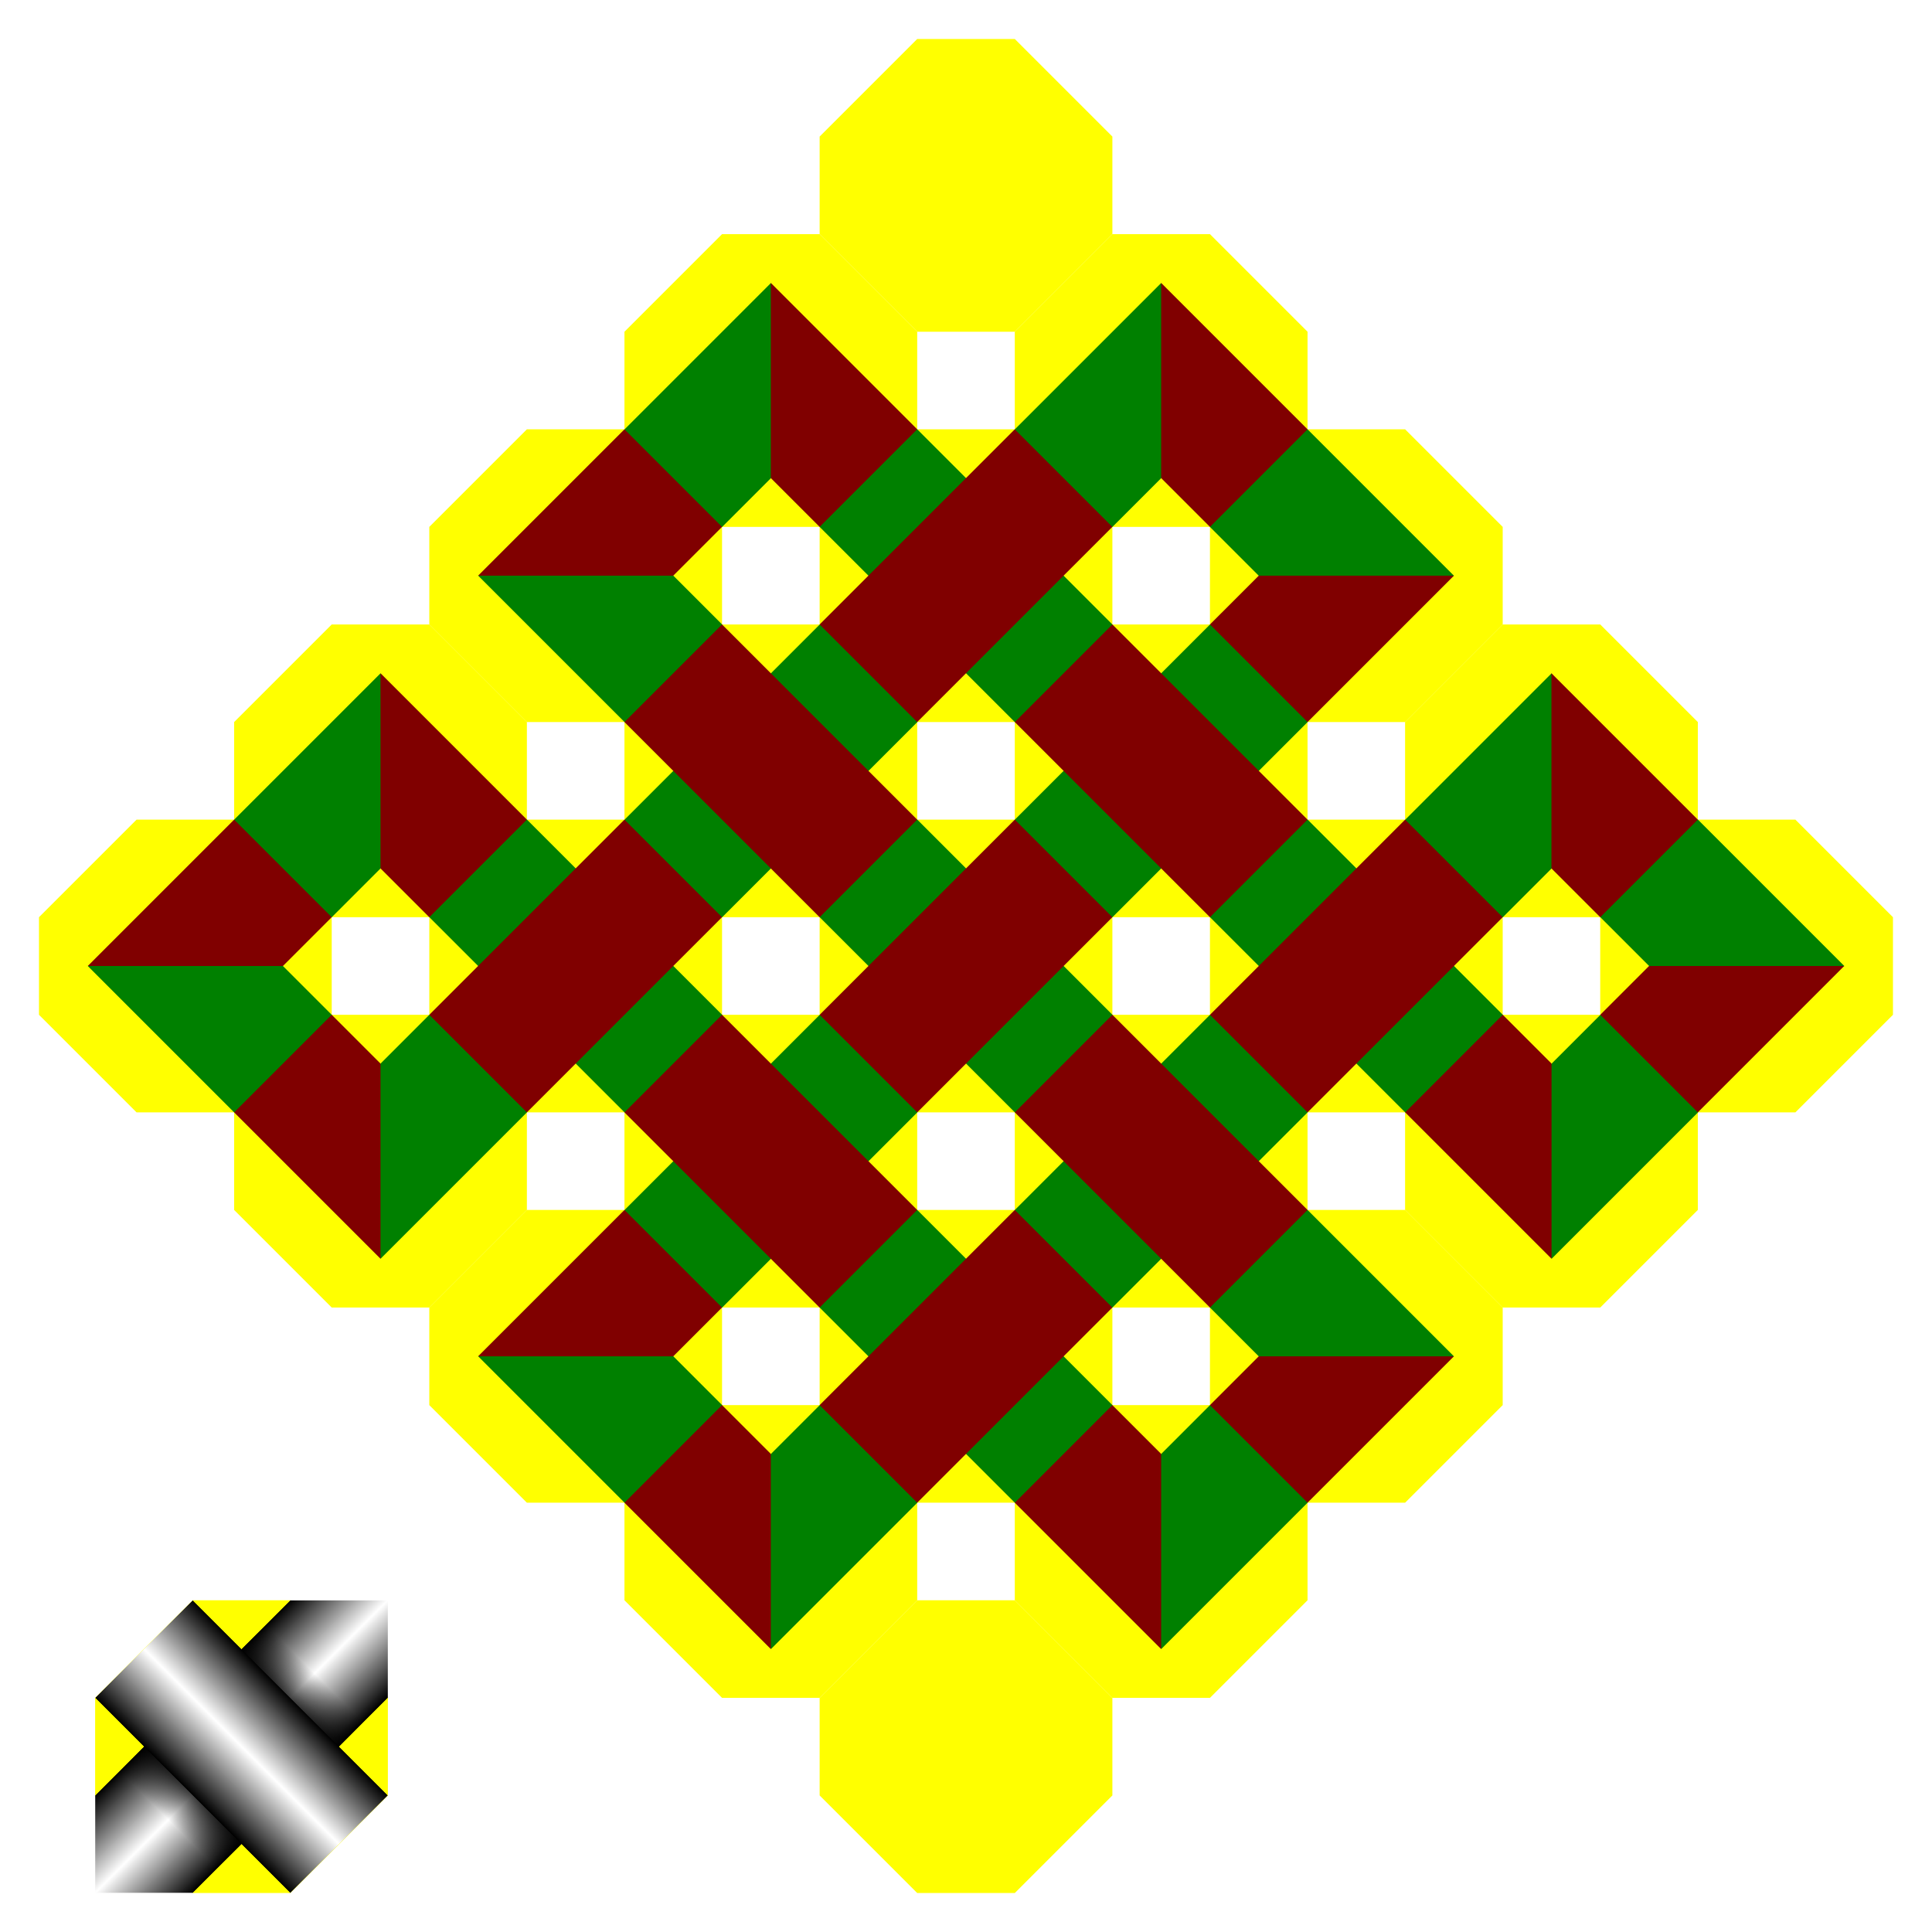 <?xml version="1.0" encoding="UTF-8"?>
<svg version="1.1" viewBox="0 0 1400 1400" xmlns="http://www.w3.org/2000/svg" xmlns:xlink="http://www.w3.org/1999/xlink">
<defs>
<linearGradient id="d" x1="2569.4" x2="2669.4" y1="163.32" y2="163.32" gradientTransform="matrix(5.5511e-17 -1 1 5.5511e-17 11.682 3746.8)" gradientUnits="userSpaceOnUse">
<stop offset="0"/>
<stop stop-color="#fff" offset=".5"/>
<stop offset="1"/>
</linearGradient>
<clipPath id="f">
<path d="m281.07 953.4-141.42-141.42-70.711 70.711 141.42 141.42z" color="#000000" color-rendering="auto" fill="#800000" image-rendering="auto" shape-rendering="auto" solid-color="#000000" style="isolation:auto;mix-blend-mode:normal"/>
</clipPath>
<linearGradient id="c" x1="228.03" x2="121.97" y1="865.01" y2="971.08" gradientUnits="userSpaceOnUse">
<stop stop-opacity="0" offset="0"/>
<stop offset=".167"/>
<stop offset=".833"/>
<stop stop-opacity="0" offset="1"/>
</linearGradient>
<clipPath id="e">
<path d="m210.36 811.98-141.42 141.42v70.711h70.711l141.42-141.42v-70.711z" color="#000000" color-rendering="auto" fill="#008000" image-rendering="auto" shape-rendering="auto" solid-color="#000000" style="isolation:auto;mix-blend-mode:normal"/>
</clipPath>
<filter id="b" color-interpolation-filters="sRGB">
<feColorMatrix type="luminanceToAlpha"/>
<feDiffuseLighting lighting-color="rgb(213,204,157)" diffuseConstant="1.62" surfaceScale="-5">
<feDistantLight azimuth="90" elevation="30"/>
</feDiffuseLighting>
</filter>
</defs>
<g transform="translate(0 347.64)">
<path d="m210.36 811.98-70.711-4.07e-11 -70.711 70.711 1.36e-12 70.711 70.711 70.711 70.711-9e-13 70.711-70.711-1.9e-12 -70.711z" color="#000000" color-rendering="auto" fill="#ff0" image-rendering="auto" shape-rendering="auto" solid-color="#000000" style="isolation:auto;mix-blend-mode:normal"/>
<g clip-path="url(#e)">
<g filter="url(#b)">
<use transform="matrix(.707 -.707 .707 .707 -745.91 244.63)" width="100%" height="100%" clip-path="none" xlink:href="#a"/>
</g>
<g opacity=".75">
<path d="m68.934 918.05 106.07 106.07 106.07-106.07-106.07-106.07z" color="#000000" color-rendering="auto" fill="url(#c)" image-rendering="auto" opacity="1" shape-rendering="auto" solid-color="#000000" style="isolation:auto;mix-blend-mode:normal"/>
</g>
</g>
<g fill="#ff0" shape-rendering="auto">
<path d="m735.36 811.98-70.711-4.07e-11 -70.711 70.711 1.4e-12 70.711 70.711 70.711 70.711-9e-13 70.711-70.711-2e-12 -70.711z" color="#000000" color-rendering="auto" image-rendering="auto" solid-color="#000000" style="isolation:auto;mix-blend-mode:normal"/>
<path d="m876.78 670.56-70.711-4.07e-11 -70.711 70.711 1.3e-12 70.711 70.711 70.711 70.711-9e-13 70.711-70.711-2e-12 -70.711z" color="#000000" color-rendering="auto" image-rendering="auto" solid-color="#000000" style="isolation:auto;mix-blend-mode:normal"/>
<path d="m593.93 670.56-70.711-4.07e-11 -70.711 70.711 1.1e-12 70.711 70.711 70.711 70.711-9e-13 70.711-70.711-2e-12 -70.711z" color="#000000" color-rendering="auto" image-rendering="auto" solid-color="#000000" style="isolation:auto;mix-blend-mode:normal"/>
<path d="m1018.2 529.14-70.711-4.07e-11 -70.711 70.711 9e-13 70.711 70.711 70.711 70.711-9e-13 70.711-70.711-2e-12 -70.711z" color="#000000" color-rendering="auto" image-rendering="auto" solid-color="#000000" style="isolation:auto;mix-blend-mode:normal"/>
<path d="m735.36 529.14-70.711-4.07e-11 -70.711 70.711 1.4e-12 70.711 70.711 70.711 70.711-9e-13 70.711-70.711-1.9e-12 -70.711z" color="#000000" color-rendering="auto" image-rendering="auto" solid-color="#000000" style="isolation:auto;mix-blend-mode:normal"/>
<path d="m452.51 529.14-70.711-4.07e-11 -70.711 70.711 1.1e-12 70.711 70.711 70.711 70.711-9e-13 70.711-70.711-1.9e-12 -70.711z" color="#000000" color-rendering="auto" image-rendering="auto" solid-color="#000000" style="isolation:auto;mix-blend-mode:normal"/>
<path d="m1159.6 387.72-70.711-4.07e-11 -70.711 70.711 1e-12 70.711 70.711 70.711 70.711-1.1e-12 70.711-70.711-2e-12 -70.711z" color="#000000" color-rendering="auto" image-rendering="auto" solid-color="#000000" style="isolation:auto;mix-blend-mode:normal"/>
<path d="m876.78 387.72-70.711-4.07e-11 -70.711 70.711 8e-13 70.711 70.711 70.711 70.711-9e-13 70.711-70.711-2e-12 -70.711z" color="#000000" color-rendering="auto" image-rendering="auto" solid-color="#000000" style="isolation:auto;mix-blend-mode:normal"/>
<path d="m593.93 387.72-70.711-4.07e-11 -70.711 70.711 1.5e-12 70.711 70.711 70.711 70.711-9e-13 70.711-70.711-2.3e-12 -70.711z" color="#000000" color-rendering="auto" image-rendering="auto" solid-color="#000000" style="isolation:auto;mix-blend-mode:normal"/>
<path d="m311.09 387.72-70.711-4.07e-11 -70.711 70.711 1.1e-12 70.711 70.711 70.711 70.711-1.3e-12 70.711-70.711-2e-12 -70.711z" color="#000000" color-rendering="auto" image-rendering="auto" solid-color="#000000" style="isolation:auto;mix-blend-mode:normal"/>
<path d="m1301 246.3-70.711-4.07e-11 -70.711 70.711 9e-13 70.711 70.711 70.711 70.711-1.3e-12 70.711-70.711-2e-12 -70.711z" color="#000000" color-rendering="auto" image-rendering="auto" solid-color="#000000" style="isolation:auto;mix-blend-mode:normal"/>
<path d="m1018.2 246.3-70.711-4.07e-11 -70.711 70.711 1.3e-12 70.711 70.711 70.711 70.711-9e-13 70.711-70.711-2e-12 -70.711z" color="#000000" color-rendering="auto" image-rendering="auto" solid-color="#000000" style="isolation:auto;mix-blend-mode:normal"/>
<path d="m735.36 246.3-70.711-4.07e-11 -70.711 70.711 8e-13 70.711 70.711 70.711 70.711-9e-13 70.711-70.711-1.9e-12 -70.711z" color="#000000" color-rendering="auto" image-rendering="auto" solid-color="#000000" style="isolation:auto;mix-blend-mode:normal"/>
<path d="m452.51 246.3-70.711-4.07e-11 -70.711 70.711 1.3e-12 70.711 70.711 70.711 70.711-9e-13 70.711-70.711-1.8e-12 -70.711z" color="#000000" color-rendering="auto" image-rendering="auto" solid-color="#000000" style="isolation:auto;mix-blend-mode:normal"/>
<path d="m169.67 246.3-70.711-4.07e-11 -70.711 70.711 1.08e-12 70.711 70.711 70.711 70.711-9e-13 70.711-70.711-2e-12 -70.711z" color="#000000" color-rendering="auto" image-rendering="auto" solid-color="#000000" style="isolation:auto;mix-blend-mode:normal"/>
<path d="m1159.6 104.87-70.711-4.07e-11 -70.711 70.711 1e-12 70.711 70.711 70.711 70.711-1.3e-12 70.711-70.711-2e-12 -70.711z" color="#000000" color-rendering="auto" image-rendering="auto" solid-color="#000000" style="isolation:auto;mix-blend-mode:normal"/>
<path d="m876.78 104.87-70.711-4.07e-11 -70.711 70.711 9e-13 70.711 70.711 70.711 70.711-9e-13 70.711-70.711-2.4e-12 -70.711z" color="#000000" color-rendering="auto" image-rendering="auto" solid-color="#000000" style="isolation:auto;mix-blend-mode:normal"/>
<path d="m593.93 104.87-70.711-4.07e-11 -70.711 70.711 9e-13 70.711 70.711 70.711 70.711-9e-13 70.711-70.711-2.3e-12 -70.711z" color="#000000" color-rendering="auto" image-rendering="auto" solid-color="#000000" style="isolation:auto;mix-blend-mode:normal"/>
<path d="m311.09 104.87-70.711-4.07e-11 -70.711 70.711 1.3e-12 70.711 70.711 70.711 70.711-9e-13 70.711-70.711-2e-12 -70.711z" color="#000000" color-rendering="auto" image-rendering="auto" solid-color="#000000" style="isolation:auto;mix-blend-mode:normal"/>
<path d="m1018.2-36.547-70.711-4.07e-11 -70.711 70.711 1e-12 70.711 70.711 70.711 70.711-1.3e-12 70.711-70.711-2e-12 -70.711z" color="#000000" color-rendering="auto" image-rendering="auto" solid-color="#000000" style="isolation:auto;mix-blend-mode:normal"/>
<path d="m735.36-36.547-70.711-4.07e-11 -70.711 70.711 1.4e-12 70.711 70.711 70.711 70.711-9e-13 70.711-70.711-1.9e-12 -70.711z" color="#000000" color-rendering="auto" image-rendering="auto" solid-color="#000000" style="isolation:auto;mix-blend-mode:normal"/>
<path d="m452.51-36.547-70.711-4.07e-11 -70.711 70.711 8e-13 70.711 70.711 70.711 70.711-9e-13 70.711-70.711-1.8e-12 -70.711z" color="#000000" color-rendering="auto" image-rendering="auto" solid-color="#000000" style="isolation:auto;mix-blend-mode:normal"/>
<path d="m876.78-177.97-70.711-4.07e-11 -70.711 70.711 9e-13 70.711 70.711 70.711 70.711-1.31e-12 70.711-70.711-2.2e-12 -70.711z" color="#000000" color-rendering="auto" image-rendering="auto" solid-color="#000000" style="isolation:auto;mix-blend-mode:normal"/>
<path d="m593.93-177.97-70.711-4.07e-11 -70.711 70.711 1.2e-12 70.711 70.711 70.711 70.711-9e-13 70.711-70.711-2.3e-12 -70.711z" color="#000000" color-rendering="auto" image-rendering="auto" solid-color="#000000" style="isolation:auto;mix-blend-mode:normal"/>
<path d="m735.36-319.39-70.711-4.07e-11 -70.711 70.711 1.5e-12 70.711 70.711 70.711 70.711-1.3e-12 70.711-70.711-1.7e-12 -70.711z" color="#000000" color-rendering="auto" image-rendering="auto" solid-color="#000000" style="isolation:auto;mix-blend-mode:normal"/>
</g>
<g id="a">
<path d="m0 1052.4h350v150h-350z" color="#000000" color-rendering="auto" fill="url(#d)" image-rendering="auto" shape-rendering="auto" solid-color="#000000" style="filter-blend-mode:normal;filter-gaussianBlur-deviation:0;isolation:auto;mix-blend-mode:normal"/>
</g>
<path d="m0-347.64h1400v1400h-1400z" color="#000000" color-rendering="auto" image-rendering="auto" opacity="0" shape-rendering="auto" solid-color="#000000" style="isolation:auto;mix-blend-mode:normal"/>
<g transform="translate(-3668.6 1050)" fill="#008000" shape-rendering="auto">
<path d="m4545.4-379.42-35.355 35.355-35.355 35.355 35.355 106.07 106.07-106.07v-70.711z" color="#000000" color-rendering="auto" image-rendering="auto" solid-color="#000000" style="isolation:auto;mix-blend-mode:normal"/>
<path d="m4262.6-379.42-35.355 35.355-35.355 35.355 35.355 106.07 106.07-106.07v-70.711z" color="#000000" color-rendering="auto" image-rendering="auto" solid-color="#000000" style="isolation:auto;mix-blend-mode:normal"/>
<path d="m4545.4-450.13 35.355 35.355 35.355 35.355 106.07-35.355-106.07-106.07h-70.711z" color="#000000" color-rendering="auto" image-rendering="auto" solid-color="#000000" style="isolation:auto;mix-blend-mode:normal"/>
<path d="m4474.7-379.42-141.42-141.42h-70.711v70.711l141.42 141.42h70.711z" color="#000000" color-rendering="auto" image-rendering="auto" solid-color="#000000" style="isolation:auto;mix-blend-mode:normal"/>
<path d="m4191.9-379.42-35.355-35.355-35.355-35.355-106.07 35.355 106.07 106.07h70.711z" color="#000000" color-rendering="auto" image-rendering="auto" solid-color="#000000" style="isolation:auto;mix-blend-mode:normal"/>
<path d="m4828.3-662.26-35.355 35.355-35.355 35.355 35.355 106.07 106.07-106.07v-70.711z" color="#000000" color-rendering="auto" image-rendering="auto" solid-color="#000000" style="isolation:auto;mix-blend-mode:normal"/>
<path d="m4474.7-450.13 141.42-141.42v-70.711h-70.711l-141.42 141.42v70.711z" color="#000000" color-rendering="auto" image-rendering="auto" solid-color="#000000" style="isolation:auto;mix-blend-mode:normal"/>
<path d="m4262.6-662.26-141.42 141.42v70.711h70.711l141.42-141.42v-70.711z" color="#000000" color-rendering="auto" image-rendering="auto" solid-color="#000000" style="isolation:auto;mix-blend-mode:normal"/>
<path d="m3979.7-662.26-35.355 35.355-35.355 35.355 35.355 106.07 106.07-106.07v-70.711z" color="#000000" color-rendering="auto" image-rendering="auto" solid-color="#000000" style="isolation:auto;mix-blend-mode:normal"/>
<path d="m4828.3-732.97 35.355 35.355 35.355 35.355 106.07-35.355-106.07-106.07h-70.711z" color="#000000" color-rendering="auto" image-rendering="auto" solid-color="#000000" style="isolation:auto;mix-blend-mode:normal"/>
<path d="m4757.6-662.26-141.42-141.42h-70.711v70.711l141.42 141.42h70.711z" color="#000000" color-rendering="auto" image-rendering="auto" solid-color="#000000" style="isolation:auto;mix-blend-mode:normal"/>
<path d="m4262.6-732.97 141.42 141.42h70.711v-70.711l-141.42-141.42h-70.711z" color="#000000" color-rendering="auto" image-rendering="auto" solid-color="#000000" style="isolation:auto;mix-blend-mode:normal"/>
<path d="m4191.9-662.26-141.42-141.42h-70.711v70.711l141.42 141.42h70.711z" color="#000000" color-rendering="auto" image-rendering="auto" solid-color="#000000" style="isolation:auto;mix-blend-mode:normal"/>
<path d="m3909-662.26-35.355-35.355-35.355-35.355-106.07 35.355 106.07 106.07h70.711z" color="#000000" color-rendering="auto" image-rendering="auto" solid-color="#000000" style="isolation:auto;mix-blend-mode:normal"/>
<path d="m4757.6-732.97 35.355-35.355 35.355-35.355-35.355-106.07-106.07 106.07v70.711z" color="#000000" color-rendering="auto" image-rendering="auto" solid-color="#000000" style="isolation:auto;mix-blend-mode:normal"/>
<path d="m4545.4-945.1-141.42 141.42v70.711h70.711l141.42-141.42v-70.711z" color="#000000" color-rendering="auto" image-rendering="auto" solid-color="#000000" style="isolation:auto;mix-blend-mode:normal"/>
<path d="m4191.9-732.97 141.42-141.42v-70.711h-70.711l-141.42 141.42v70.711z" color="#000000" color-rendering="auto" image-rendering="auto" solid-color="#000000" style="isolation:auto;mix-blend-mode:normal"/>
<path d="m3909-732.97 35.355-35.355 35.355-35.355-35.355-106.07-106.07 106.07v70.711z" color="#000000" color-rendering="auto" image-rendering="auto" solid-color="#000000" style="isolation:auto;mix-blend-mode:normal"/>
<path d="m4545.4-1015.8 35.355 35.355 35.355 35.355 106.07-35.355-106.07-106.07h-70.711z" color="#000000" color-rendering="auto" image-rendering="auto" solid-color="#000000" style="isolation:auto;mix-blend-mode:normal"/>
<path d="m4474.7-945.1-141.42-141.42h-70.711v70.711l141.42 141.42h70.711z" color="#000000" color-rendering="auto" image-rendering="auto" solid-color="#000000" style="isolation:auto;mix-blend-mode:normal"/>
<path d="m4191.9-945.1-35.355-35.355-35.355-35.355-106.07 35.355 106.07 106.07h70.711z" color="#000000" color-rendering="auto" image-rendering="auto" solid-color="#000000" style="isolation:auto;mix-blend-mode:normal"/>
<path d="m4474.7-1015.8 35.355-35.355 35.355-35.355-35.355-106.07-106.07 106.07v70.711z" color="#000000" color-rendering="auto" image-rendering="auto" solid-color="#000000" style="isolation:auto;mix-blend-mode:normal"/>
<path d="m4191.9-1015.8 35.355-35.355 35.355-35.355-35.355-106.07-106.07 106.07v70.711z" color="#000000" color-rendering="auto" image-rendering="auto" solid-color="#000000" style="isolation:auto;mix-blend-mode:normal"/>
</g>
<g fill="#800000" shape-rendering="auto">
<path d="m1159.6 317.01 70.711-70.711-106.07-106.07v141.42z" color="#000000" color-rendering="auto" image-rendering="auto" solid-color="#000000" style="isolation:auto;mix-blend-mode:normal"/>
<path d="m558.58-1.191 35.355 35.355 70.711-70.711-106.07-106.07z" color="#000000" color-rendering="auto" image-rendering="auto" solid-color="#000000" style="isolation:auto;mix-blend-mode:normal"/>
<path d="m876.78 34.164 70.711-70.711-106.07-106.07v141.42z" color="#000000" color-rendering="auto" image-rendering="auto" solid-color="#000000" style="isolation:auto;mix-blend-mode:normal"/>
<path d="m523.22 34.164-70.711-70.711-106.07 106.07 141.42-5.7e-13z" color="#000000" color-rendering="auto" image-rendering="auto" solid-color="#000000" style="isolation:auto;mix-blend-mode:normal"/>
<path d="m664.64 175.59 141.42-141.42-70.711-70.711-141.42 141.42z" color="#000000" color-rendering="auto" image-rendering="auto" solid-color="#000000" style="isolation:auto;mix-blend-mode:normal"/>
<path d="m876.78 104.87 70.711 70.711 106.07-106.07-141.42 7.8e-13z" color="#000000" color-rendering="auto" image-rendering="auto" solid-color="#000000" style="isolation:auto;mix-blend-mode:normal"/>
<path d="m275.74 281.65 35.355 35.355 70.711-70.711-106.07-106.07z" color="#000000" color-rendering="auto" image-rendering="auto" solid-color="#000000" style="isolation:auto;mix-blend-mode:normal"/>
<path d="m452.51 175.59 141.42 141.42 70.711-70.711-141.42-141.42z" color="#000000" color-rendering="auto" image-rendering="auto" solid-color="#000000" style="isolation:auto;mix-blend-mode:normal"/>
<path d="m947.49 246.3-141.42-141.42-70.711 70.711 141.42 141.42z" color="#000000" color-rendering="auto" image-rendering="auto" solid-color="#000000" style="isolation:auto;mix-blend-mode:normal"/>
<path d="m240.38 317.01-70.711-70.711-106.07 106.07 141.42-8e-13z" color="#000000" color-rendering="auto" image-rendering="auto" solid-color="#000000" style="isolation:auto;mix-blend-mode:normal"/>
<path d="m381.8 458.43 141.42-141.42-70.711-70.711-141.42 141.42z" color="#000000" color-rendering="auto" image-rendering="auto" solid-color="#000000" style="isolation:auto;mix-blend-mode:normal"/>
<path d="m735.36 246.3-141.42 141.42 70.711 70.711 141.42-141.42z" color="#000000" color-rendering="auto" image-rendering="auto" solid-color="#000000" style="isolation:auto;mix-blend-mode:normal"/>
<path d="m947.49 458.43 141.42-141.42-70.711-70.711-141.42 141.42z" color="#000000" color-rendering="auto" image-rendering="auto" solid-color="#000000" style="isolation:auto;mix-blend-mode:normal"/>
<path d="m1159.6 387.72 70.711 70.711 106.07-106.07-141.42 1.1e-12z" color="#000000" color-rendering="auto" image-rendering="auto" solid-color="#000000" style="isolation:auto;mix-blend-mode:normal"/>
<path d="m240.38 387.72-70.711 70.711 106.07 106.07-4.6e-12 -141.42z" color="#000000" color-rendering="auto" image-rendering="auto" solid-color="#000000" style="isolation:auto;mix-blend-mode:normal"/>
<path d="m1124.3 423.07-35.355-35.355-70.711 70.711 106.07 106.07z" color="#000000" color-rendering="auto" image-rendering="auto" solid-color="#000000" style="isolation:auto;mix-blend-mode:normal"/>
<path d="m735.36 458.43 141.42 141.42 70.711-70.711-141.42-141.42z" color="#000000" color-rendering="auto" image-rendering="auto" solid-color="#000000" style="isolation:auto;mix-blend-mode:normal"/>
<path d="m664.64 529.14-141.42-141.42-70.711 70.711 141.42 141.42z" color="#000000" color-rendering="auto" image-rendering="auto" solid-color="#000000" style="isolation:auto;mix-blend-mode:normal"/>
<path d="m523.22 599.85-70.711-70.711-106.07 106.07 141.42-7e-13z" color="#000000" color-rendering="auto" image-rendering="auto" solid-color="#000000" style="isolation:auto;mix-blend-mode:normal"/>
<path d="m664.64 741.27 141.42-141.42-70.711-70.711-141.42 141.42z" color="#000000" color-rendering="auto" image-rendering="auto" solid-color="#000000" style="isolation:auto;mix-blend-mode:normal"/>
<path d="m876.78 670.56 70.711 70.711 106.07-106.07-141.42 6e-13z" color="#000000" color-rendering="auto" image-rendering="auto" solid-color="#000000" style="isolation:auto;mix-blend-mode:normal"/>
<path d="m523.22 670.56-70.711 70.711 106.07 106.07-1.8e-12 -141.42z" color="#000000" color-rendering="auto" image-rendering="auto" solid-color="#000000" style="isolation:auto;mix-blend-mode:normal"/>
<path d="m841.42 705.92-35.355-35.355-70.711 70.711 106.07 106.07z" color="#000000" color-rendering="auto" image-rendering="auto" solid-color="#000000" style="isolation:auto;mix-blend-mode:normal"/>
</g>
<path d="m275 1077.4-200 9e-13 -50 50 50 50h200l50-50z" color="#000000" color-rendering="auto" fill="#f00" image-rendering="auto" shape-rendering="auto" solid-color="#000000" style="isolation:auto;mix-blend-mode:normal"/>
<g clip-path="url(#f)">
<g filter="url(#b)">
<use transform="matrix(.707 .707 -.707 .707 848.42 -2.861)" width="100%" height="100%" clip-path="none" style="" xlink:href="#a"/>
</g>
</g>
</g>
</svg>
